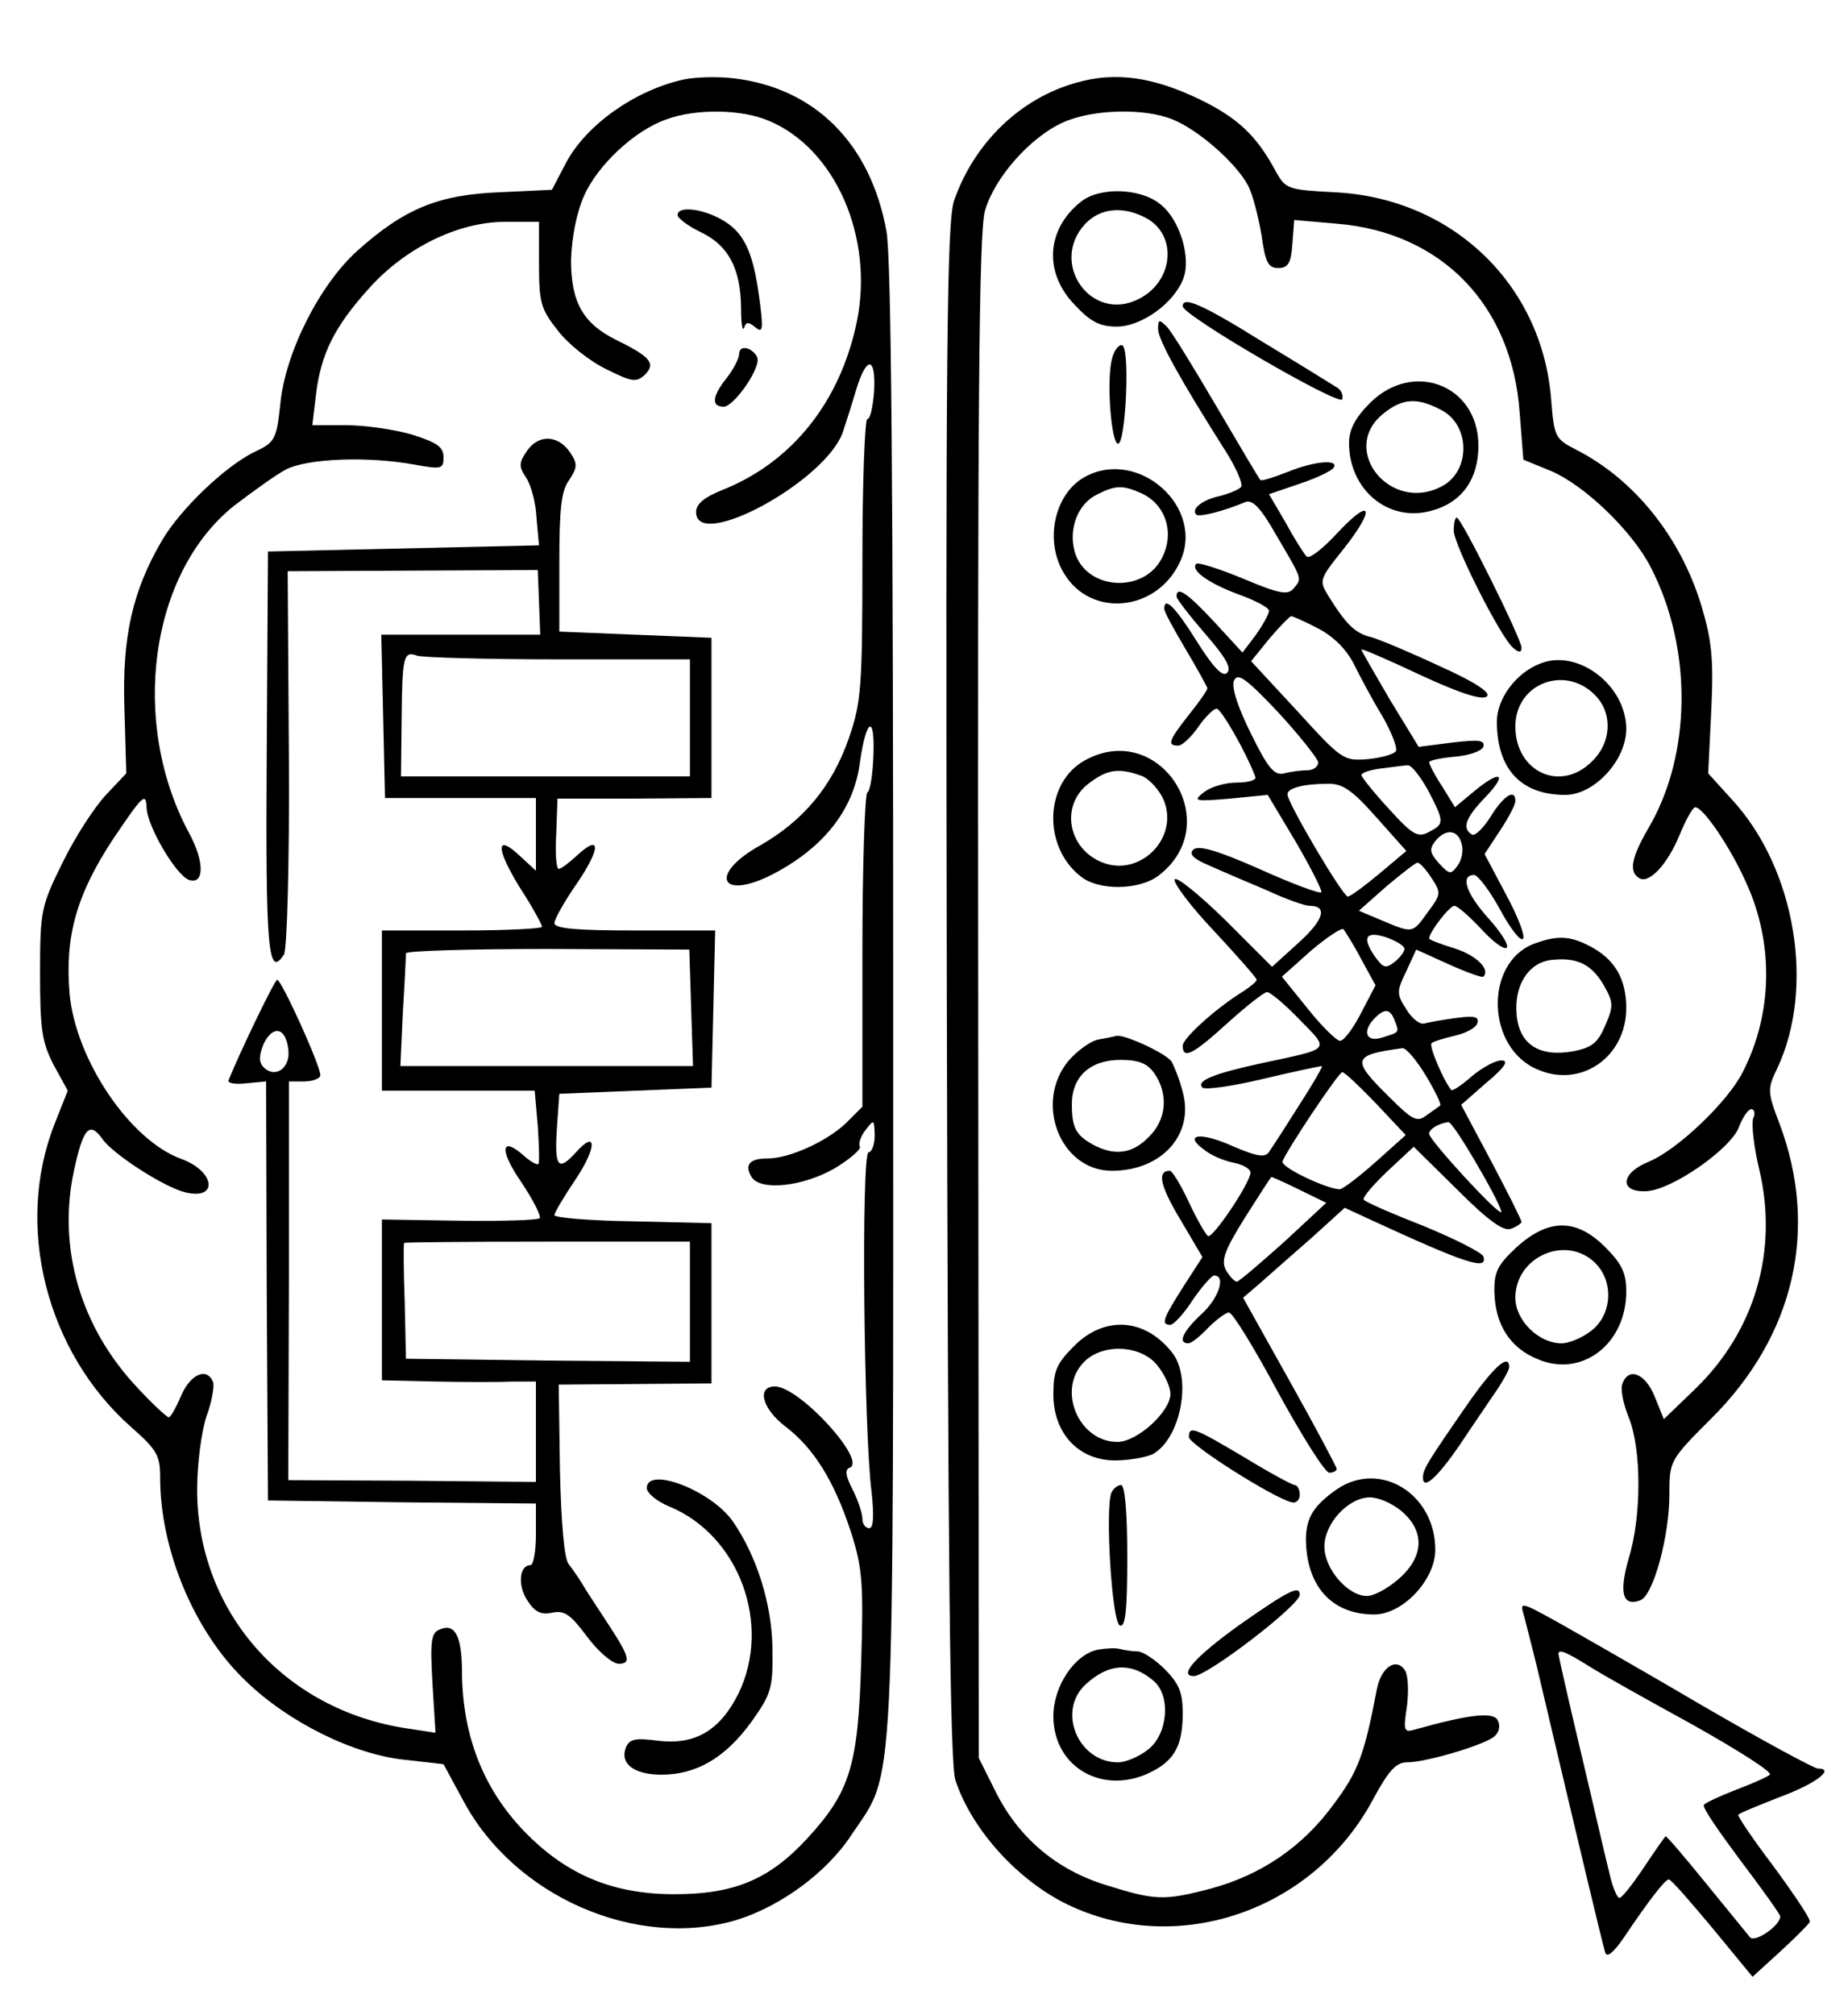 <?xml version="1.0" standalone="no"?>
<!DOCTYPE svg PUBLIC "-//W3C//DTD SVG 20010904//EN"
 "http://www.w3.org/TR/2001/REC-SVG-20010904/DTD/svg10.dtd">
<svg version="1.0" xmlns="http://www.w3.org/2000/svg"
 width="300pt" height="327pt" viewBox="0 0 300 327"
 preserveAspectRatio="xMidYMid meet">
<g transform="translate(0,327) scale(0.1,-0.1)"
fill="#000000" stroke="none">
<path d="M1110 3141 c-78 -17 -158 -73 -191 -135 l-23 -44 -85 -4 c-100 -4
-155 -27 -231 -95 -61 -55 -117 -165 -125 -249 -6 -57 -9 -62 -41 -77 -48 -23
-121 -93 -151 -144 -48 -82 -65 -157 -61 -273 l3 -105 -33 -35 c-18 -19 -50
-68 -70 -109 -35 -71 -37 -78 -37 -180 0 -91 3 -112 22 -149 l23 -42 -21 -53
c-66 -166 -14 -371 124 -493 42 -37 47 -46 47 -82 0 -118 56 -251 139 -330 69
-67 176 -120 260 -128 l61 -7 32 -59 c83 -156 281 -242 443 -194 72 22 147 77
187 138 72 108 68 28 68 1353 0 817 -3 1210 -11 1250 -26 143 -117 233 -249
248 -25 3 -61 2 -80 -2z m138 -67 c108 -45 171 -189 143 -326 -27 -130 -105
-228 -218 -273 -30 -12 -43 -23 -43 -36 0 -64 209 49 238 129 5 15 15 46 22
70 17 55 32 54 29 -3 -2 -25 -6 -45 -11 -45 -4 0 -8 -102 -8 -227 0 -210 -2
-233 -22 -291 -27 -78 -74 -134 -144 -174 -83 -46 -66 -90 18 -48 84 43 134
105 144 183 10 70 24 79 22 14 -1 -32 -5 -60 -10 -63 -4 -3 -8 -119 -8 -258
l0 -252 -27 -27 c-32 -30 -92 -57 -127 -57 -29 0 -38 -10 -26 -30 14 -23 83
-16 135 14 25 15 43 31 41 35 -3 4 1 17 9 27 14 18 14 18 15 -8 0 -16 -5 -28
-10 -28 -12 0 -8 -453 5 -552 4 -39 3 -58 -4 -58 -6 0 -11 7 -11 15 0 9 -7 30
-16 48 -11 21 -13 32 -5 35 30 10 -81 132 -121 132 -30 0 -21 -36 17 -65 46
-35 79 -88 106 -170 19 -59 21 -83 17 -213 -5 -168 -18 -210 -88 -286 -61 -66
-118 -90 -215 -90 -98 0 -172 30 -239 97 -70 70 -105 158 -106 262 0 59 -11
81 -35 71 -15 -5 -17 -17 -13 -87 l5 -81 -46 7 c-200 30 -340 189 -341 386 0
44 7 95 15 120 9 24 13 49 11 56 -10 25 -37 13 -52 -22 -8 -19 -17 -35 -20
-35 -3 0 -26 21 -50 47 -93 98 -131 227 -104 353 15 69 25 81 46 52 17 -25
101 -79 135 -87 54 -13 48 34 -6 54 -84 30 -172 161 -182 268 -8 93 11 161 71
252 48 71 53 76 54 50 1 -30 48 -110 69 -117 25 -8 25 30 0 76 -97 180 -64
423 74 532 29 22 66 49 83 58 35 18 132 22 209 8 44 -8 47 -7 47 12 0 17 -11
24 -52 37 -28 8 -76 15 -106 15 l-55 0 6 50 c8 66 30 110 86 172 59 66 145
108 221 108 l55 0 0 -69 c0 -62 3 -73 31 -108 16 -21 51 -49 78 -62 42 -21 49
-22 63 -9 18 18 9 29 -46 56 -55 27 -74 62 -74 130 1 36 9 77 21 104 22 50 82
106 133 124 48 18 123 17 167 -2z"/>
<path d="M1100 2921 c0 -5 17 -18 38 -28 44 -21 64 -58 65 -121 0 -26 2 -41 5
-34 3 10 7 10 18 1 12 -10 13 -4 8 37 -10 81 -24 114 -58 135 -32 20 -76 26
-76 10z"/>
<path d="M1200 2696 c0 -7 -9 -25 -20 -39 -24 -30 -26 -47 -5 -47 15 0 55 55
55 76 0 7 -7 14 -15 18 -9 3 -15 0 -15 -8z"/>
<path d="M856 2539 c-14 -20 -14 -26 -2 -44 8 -12 16 -41 17 -66 l4 -44 -220
-5 -220 -5 -2 -327 c-2 -319 2 -367 28 -327 5 8 9 150 8 318 l-2 304 203 1
203 1 2 -52 2 -53 -129 0 -129 0 3 -132 3 -133 123 0 122 0 0 -59 0 -59 -25
23 c-40 38 -41 15 -2 -49 21 -32 37 -62 37 -65 0 -3 -58 -6 -130 -6 l-130 0 0
-130 0 -130 124 0 124 0 5 -57 c2 -32 3 -60 1 -62 -2 -2 -13 4 -23 13 -38 34
-41 10 -5 -42 20 -30 33 -56 30 -59 -3 -3 -61 -5 -130 -4 l-126 2 0 -130 0
-131 88 -2 c48 -1 104 -1 125 0 l37 0 0 -81 0 -82 -201 2 -201 1 1 324 0 323
25 0 c14 0 26 5 26 10 1 14 -63 155 -70 155 -4 0 -59 -114 -79 -163 -2 -5 11
-7 29 -5 l32 3 1 -340 2 -340 218 -3 217 -2 0 -50 c0 -28 -4 -50 -9 -50 -18 0
-21 -33 -5 -57 12 -19 22 -24 41 -20 20 4 30 -4 56 -39 18 -24 40 -43 51 -44
22 0 18 12 -21 71 -15 23 -33 50 -38 59 -6 10 -16 24 -22 32 -7 8 -12 66 -14
152 l-2 139 124 1 124 1 0 130 0 130 -127 3 c-71 1 -128 6 -128 10 0 4 16 31
35 59 34 51 34 81 0 43 -29 -32 -35 -24 -31 38 l4 57 124 5 123 5 3 128 3 127
-131 0 c-93 0 -130 3 -130 12 0 6 16 35 37 65 38 56 39 81 0 45 -13 -12 -26
-22 -30 -22 -4 0 -6 26 -4 57 l2 57 125 0 125 1 0 130 0 130 -124 5 -123 5 0
112 c0 86 3 117 16 134 13 20 14 26 2 44 -19 29 -51 31 -70 4z m50 -339 l214
0 0 -95 0 -95 -235 0 -234 0 1 93 c1 102 3 111 25 103 8 -3 111 -6 229 -6z
m216 -566 l3 -94 -238 0 -237 0 4 88 c3 48 5 90 5 95 1 4 104 7 230 7 l230 -1
3 -95z m-654 -67 c4 -30 -21 -48 -40 -29 -8 8 -8 18 0 38 15 31 36 27 40 -9z
m652 -410 l0 -97 -230 2 -231 3 -2 93 c-2 51 -2 94 -1 95 1 1 106 2 233 2
l231 0 0 -98z"/>
<path d="M1050 855 c0 -8 17 -22 37 -30 113 -47 166 -191 112 -303 -30 -60
-70 -84 -130 -77 -38 5 -47 3 -53 -11 -10 -26 13 -44 58 -44 57 0 104 28 146
86 32 45 35 54 34 119 -1 73 -26 151 -65 207 -36 50 -139 89 -139 53z"/>
<path d="M1748 3136 c-91 -25 -166 -97 -199 -191 -12 -33 -14 -243 -12 -1284
2 -919 5 -1253 14 -1280 27 -82 105 -167 189 -205 178 -81 394 -4 489 174 25
46 37 60 55 60 31 0 129 29 143 43 7 7 9 17 4 26 -8 13 -46 9 -135 -16 -17 -5
-18 -1 -12 38 3 24 2 50 -3 58 -14 22 -39 6 -46 -31 -20 -105 -30 -133 -70
-186 -50 -69 -118 -115 -200 -137 -76 -20 -90 -19 -170 6 -81 25 -143 78 -180
154 l-26 52 -1 1234 c-1 951 1 1244 11 1277 15 53 73 119 126 143 48 22 133
24 179 5 42 -17 103 -71 122 -107 8 -15 17 -52 22 -81 6 -44 11 -53 27 -53 16
0 21 8 23 39 l3 39 69 -6 c171 -14 285 -133 297 -307 l6 -76 44 -18 c55 -23
133 -98 163 -157 68 -132 66 -304 -4 -423 -28 -48 -32 -71 -15 -81 16 -10 46
22 66 71 10 24 21 44 25 44 13 0 57 -65 82 -121 46 -99 44 -214 -5 -309 -24
-48 -106 -126 -152 -145 -47 -19 -49 -51 -3 -48 42 3 136 69 149 104 6 16 15
29 20 29 5 0 7 -7 3 -15 -3 -9 1 -46 10 -83 31 -132 -7 -262 -104 -356 l-51
-49 -15 37 c-15 37 -42 48 -52 21 -4 -8 1 -33 10 -55 21 -52 21 -161 0 -229
-16 -56 -10 -79 19 -68 21 8 47 104 47 171 0 55 0 56 68 124 135 134 175 307
111 478 -20 52 -20 57 -4 90 62 131 30 324 -73 436 l-39 43 5 101 c4 85 1 114
-16 171 -34 112 -109 205 -203 253 -35 18 -36 21 -41 83 -15 186 -161 326
-352 335 -75 4 -79 5 -95 34 -31 58 -62 87 -124 117 -75 36 -136 45 -199 27z"/>
<path d="M1754 2942 c-55 -44 -60 -114 -10 -166 26 -28 41 -36 69 -36 40 0 93
38 108 78 13 34 -6 97 -38 121 -32 26 -99 28 -129 3z m105 -25 c53 -27 47
-103 -10 -132 -77 -40 -147 58 -87 122 24 25 60 29 97 10z"/>
<path d="M1920 2773 c0 -15 255 -163 259 -151 2 7 -2 16 -10 20 -8 5 -61 38
-119 73 -98 61 -130 75 -130 58z"/>
<path d="M1880 2736 c0 -17 36 -82 107 -194 19 -29 31 -57 28 -62 -3 -4 -19
-11 -35 -15 -28 -6 -47 -21 -38 -30 4 -5 46 6 79 20 12 5 25 -8 50 -52 44 -75
43 -71 29 -88 -9 -11 -23 -9 -82 16 -39 16 -73 27 -76 24 -10 -10 19 -31 67
-49 28 -10 51 -22 51 -27 0 -6 -10 -23 -21 -39 l-22 -29 -46 50 c-43 46 -61
59 -61 41 0 -4 21 -31 46 -60 33 -38 44 -56 36 -64 -7 -7 -22 8 -49 51 -35 56
-53 74 -53 53 0 -5 16 -34 35 -66 19 -32 35 -61 35 -63 0 -3 -13 -22 -30 -43
-33 -42 -36 -50 -17 -50 6 0 21 14 32 30 11 16 25 30 30 30 8 -1 48 -71 63
-111 2 -5 -12 -9 -30 -9 -19 0 -43 -7 -54 -16 -18 -14 -15 -15 43 -10 l61 6
46 -77 c25 -43 43 -79 41 -81 -2 -3 -48 14 -101 38 -68 30 -99 39 -107 31 -7
-7 0 -15 27 -26 20 -9 62 -27 93 -40 30 -14 61 -25 69 -25 30 0 23 -23 -18
-60 l-43 -39 -76 76 c-42 41 -79 71 -82 66 -3 -5 25 -43 64 -84 38 -41 69 -76
69 -79 0 -3 -10 -11 -22 -19 -44 -27 -98 -76 -98 -88 0 -23 17 -14 73 37 30
27 59 50 64 50 5 0 29 -20 53 -45 49 -50 52 -46 -60 -70 -79 -17 -109 -29 -98
-40 4 -4 48 2 98 14 50 12 94 21 96 21 2 0 -14 -28 -36 -62 -22 -35 -44 -69
-49 -76 -6 -11 -18 -10 -60 8 -53 24 -81 19 -46 -6 11 -9 32 -18 48 -21 15 -3
27 -10 27 -16 0 -16 -61 -107 -69 -103 -4 3 -18 27 -31 55 -13 28 -27 51 -31
51 -21 0 -16 -24 17 -79 l36 -61 -31 -48 c-33 -52 -37 -62 -21 -62 5 0 22 18
36 40 15 22 31 40 35 40 20 0 7 -38 -21 -63 -29 -27 -39 -47 -21 -47 5 0 19
11 32 25 13 13 29 25 34 25 6 0 42 -59 80 -130 39 -71 76 -130 83 -130 6 0 12
3 12 6 0 3 -34 67 -76 142 l-76 136 28 24 c16 14 53 47 83 73 l54 49 41 -19
c154 -71 192 -84 184 -60 -2 6 -45 28 -96 49 -51 20 -95 39 -98 43 -3 3 14 23
38 46 l43 40 71 -70 c50 -50 75 -68 87 -63 9 3 17 9 17 11 0 3 -22 47 -49 98
l-49 92 41 36 c29 24 37 36 25 36 -9 1 -31 -11 -48 -25 -17 -15 -32 -25 -34
-23 -12 14 -37 72 -32 76 3 3 20 8 37 12 18 4 35 13 37 20 4 11 -4 13 -34 9
-22 -3 -45 -7 -52 -9 -7 -2 -20 8 -29 23 -16 25 -16 29 0 62 l16 35 53 -24
c29 -13 54 -22 56 -20 12 12 -12 35 -47 46 -23 7 -41 14 -41 16 0 10 33 53 41
53 5 0 24 -17 43 -37 19 -21 38 -35 42 -31 4 4 -10 26 -30 48 -36 40 -46 70
-23 70 6 0 25 -25 41 -54 16 -30 33 -53 38 -50 5 3 -7 35 -27 72 l-35 66 25
38 c14 21 25 42 25 48 0 21 -19 9 -40 -25 -12 -19 -26 -33 -31 -29 -16 10 -10
27 23 61 37 39 23 44 -20 8 l-30 -25 -21 34 c-12 18 -21 36 -21 39 0 3 19 7
42 9 23 2 43 9 46 16 3 11 -7 12 -50 7 l-55 -7 -47 77 c-25 43 -46 79 -46 81
0 2 44 -17 97 -42 65 -30 100 -41 107 -34 6 6 -19 23 -77 49 -47 22 -97 43
-111 47 -26 6 -41 21 -69 66 -16 26 -16 27 24 77 53 67 46 86 -10 26 -24 -26
-46 -43 -50 -38 -4 4 -20 29 -34 55 l-27 46 50 17 c27 9 52 21 55 26 9 14 -31
11 -75 -7 -23 -9 -42 -15 -44 -13 -2 2 -34 56 -71 119 -37 63 -73 122 -81 130
-12 12 -14 12 -14 -4z m260 -486 c25 -13 46 -34 58 -58 10 -20 30 -58 46 -84
15 -26 25 -52 22 -57 -3 -5 -24 -11 -46 -13 -39 -3 -42 -1 -114 78 l-75 81 30
37 c17 20 33 36 35 36 3 0 23 -9 44 -20z m0 -217 c0 -7 -8 -13 -17 -13 -10 0
-27 -2 -38 -5 -16 -4 -26 7 -54 64 -21 42 -32 75 -28 86 6 14 19 5 72 -51 35
-38 64 -75 65 -81z m178 -45 c27 -52 27 -55 2 -68 -18 -10 -27 -5 -65 37 -24
26 -44 51 -45 55 0 4 15 9 33 11 17 2 37 5 42 5 6 1 20 -17 33 -40z m-84 -44
l49 -55 -44 -37 c-24 -20 -47 -37 -51 -37 -8 0 -98 152 -98 166 0 10 26 17 65
17 24 1 40 -10 79 -54z m139 -44 c3 -10 0 -26 -7 -35 -11 -15 -13 -14 -30 4
-15 17 -16 23 -6 36 17 21 37 19 43 -5z m-49 -55 c16 -24 15 -27 -6 -55 -25
-35 -24 -35 -74 -14 l-38 16 44 39 c25 21 48 39 51 39 4 0 14 -11 23 -25z
m-114 -132 l23 -42 -24 -46 c-13 -25 -28 -45 -34 -44 -5 0 -29 23 -52 52 l-42
52 47 42 c26 22 50 38 53 35 3 -4 17 -26 29 -49z m70 17 c0 -4 -7 -14 -16 -21
-14 -11 -18 -10 -30 6 -24 33 -18 45 16 34 17 -6 30 -14 30 -19z m-16 -116 c8
-20 8 -19 -21 -28 -26 -8 -32 11 -11 32 16 16 25 15 32 -4z m51 -90 c15 -25
25 -46 23 -48 -1 -1 -11 -8 -21 -15 -16 -13 -23 -10 -62 29 -62 61 -60 68 22
79 6 0 23 -20 38 -45z m-81 -45 l48 -51 -48 -43 c-27 -24 -53 -44 -59 -45 -20
0 -95 35 -93 45 5 16 91 145 97 145 4 0 28 -23 55 -51z m165 -101 c23 -39 40
-73 38 -75 -5 -5 -117 117 -117 127 0 8 16 17 31 19 4 1 25 -31 48 -71z m-289
-39 l43 -21 -69 -64 c-38 -34 -72 -63 -76 -64 -4 0 -12 9 -18 19 -8 16 -2 32
31 85 23 36 42 66 43 66 1 0 22 -9 46 -21z"/>
<path d="M1805 2687 c-9 -35 -1 -137 10 -137 6 0 11 35 13 80 2 50 -1 80 -7
80 -6 0 -13 -10 -16 -23z"/>
<path d="M2224 2616 c-24 -24 -34 -43 -34 -65 0 -76 64 -129 133 -110 50 13
77 51 77 106 0 98 -106 139 -176 69z m115 -11 c48 -24 49 -99 2 -124 -84 -45
-168 60 -95 118 31 25 55 26 93 6z"/>
<path d="M1761 2496 c-49 -27 -66 -103 -34 -156 43 -73 150 -63 188 17 43 89
-67 187 -154 139z m93 -27 c38 -18 53 -63 33 -103 -29 -61 -127 -54 -143 11
-9 36 6 75 36 90 31 16 43 16 74 2z"/>
<path d="M2360 2409 c0 -23 76 -173 96 -190 10 -9 14 -8 14 0 0 14 -98 211
-105 211 -3 0 -5 -9 -5 -21z"/>
<path d="M2500 2193 c-39 -15 -70 -57 -70 -94 0 -77 39 -119 111 -119 47 0 99
56 99 107 0 71 -79 131 -140 106z m93 -55 c25 -29 22 -74 -8 -103 -51 -52
-125 -18 -125 56 0 72 85 102 133 47z"/>
<path d="M1761 2036 c-65 -36 -69 -139 -7 -188 29 -24 97 -23 128 2 109 85 0
253 -121 186z m92 -25 c13 -5 29 -23 36 -39 26 -62 -39 -127 -101 -101 -55 23
-67 93 -20 128 30 23 49 25 85 12z"/>
<path d="M2489 1738 c-80 -32 -76 -170 8 -204 70 -30 143 21 143 100 0 48 -19
80 -60 101 -33 17 -53 17 -91 3z m114 -66 c16 -28 17 -34 3 -66 -12 -28 -21
-36 -52 -42 -55 -10 -88 11 -92 60 -4 47 19 83 55 88 42 5 66 -6 86 -40z"/>
<path d="M1783 1583 c-12 -2 -34 -18 -48 -34 -57 -68 -14 -179 70 -179 81 0
134 59 115 128 -5 20 -14 42 -18 49 -8 13 -75 44 -89 42 -4 -1 -18 -4 -30 -6z
m91 -55 c23 -33 20 -75 -9 -103 -26 -27 -54 -31 -88 -14 -30 16 -37 28 -37 67
0 45 30 72 79 72 30 0 44 -6 55 -22z"/>
<path d="M2462 1246 c-31 -29 -37 -40 -36 -75 2 -52 26 -89 71 -107 71 -30
143 25 143 110 0 30 -7 45 -34 72 -47 47 -92 47 -144 0z m128 -26 c30 -30 27
-83 -6 -109 -15 -12 -37 -21 -49 -21 -37 0 -75 37 -75 74 0 67 83 103 130 56z"/>
<path d="M1744 1086 c-29 -29 -34 -41 -34 -79 0 -63 41 -107 100 -107 23 0 50
5 61 10 46 25 65 125 31 166 -44 55 -109 59 -158 10z m135 -32 c12 -15 21 -35
21 -46 0 -29 -54 -78 -86 -78 -63 0 -99 85 -54 130 31 31 93 27 119 -6z"/>
<path d="M2387 998 c-70 -101 -77 -112 -77 -126 0 -21 23 0 59 52 15 23 40 59
54 80 15 21 27 43 27 47 0 23 -23 3 -63 -53z"/>
<path d="M1930 938 c0 -12 137 -99 167 -106 7 -2 13 4 13 12 0 9 -4 16 -8 16
-4 0 -41 20 -82 45 -81 48 -90 52 -90 33z"/>
<path d="M2170 853 c-37 -26 -49 -45 -50 -79 0 -77 41 -124 111 -124 46 0 99
56 99 105 0 91 -90 146 -160 98z m106 -36 c37 -32 36 -73 -5 -109 -17 -15 -40
-28 -52 -28 -31 0 -69 44 -69 80 0 38 39 80 74 80 14 0 37 -10 52 -23z"/>
<path d="M1804 847 c-10 -28 1 -210 14 -215 9 -3 12 24 12 112 0 73 -4 116
-10 116 -6 0 -13 -6 -16 -13z"/>
<path d="M2012 633 c-71 -51 -100 -83 -74 -83 22 0 172 115 172 132 0 16 -18
7 -98 -49z"/>
<path d="M2474 648 c3 -12 13 -50 21 -83 70 -297 107 -452 111 -464 3 -8 13 0
29 23 41 61 68 96 74 96 4 0 35 -36 71 -79 l65 -79 45 41 c25 23 46 44 48 48
2 4 -25 44 -58 89 -34 45 -60 83 -58 85 2 3 33 15 68 29 57 21 90 46 61 46 -6
0 -91 46 -189 103 -97 57 -204 118 -236 136 -58 32 -59 32 -52 9z m104 -81
c20 -13 97 -56 170 -96 73 -41 130 -77 125 -81 -4 -4 -30 -15 -56 -25 -26 -10
-49 -21 -51 -24 -3 -4 25 -44 60 -91 35 -46 64 -87 64 -90 0 -15 -41 -43 -49
-34 -4 5 -36 44 -71 87 -34 42 -64 77 -66 77 -1 0 -17 -23 -35 -50 -18 -27
-36 -50 -40 -50 -4 0 -12 19 -17 43 -6 23 -26 111 -46 195 -20 84 -36 155 -36
158 0 8 11 4 48 -19z"/>
<path d="M1783 593 c-38 -7 -73 -59 -73 -108 0 -84 82 -130 160 -90 37 19 50
43 50 95 0 33 -6 48 -29 71 -16 16 -36 29 -44 29 -9 0 -21 2 -29 4 -7 2 -23 1
-35 -1z m90 -51 c28 -24 23 -86 -9 -111 -15 -12 -37 -21 -49 -21 -65 0 -100
84 -52 127 37 34 74 36 110 5z"/>
</g>
</svg>
